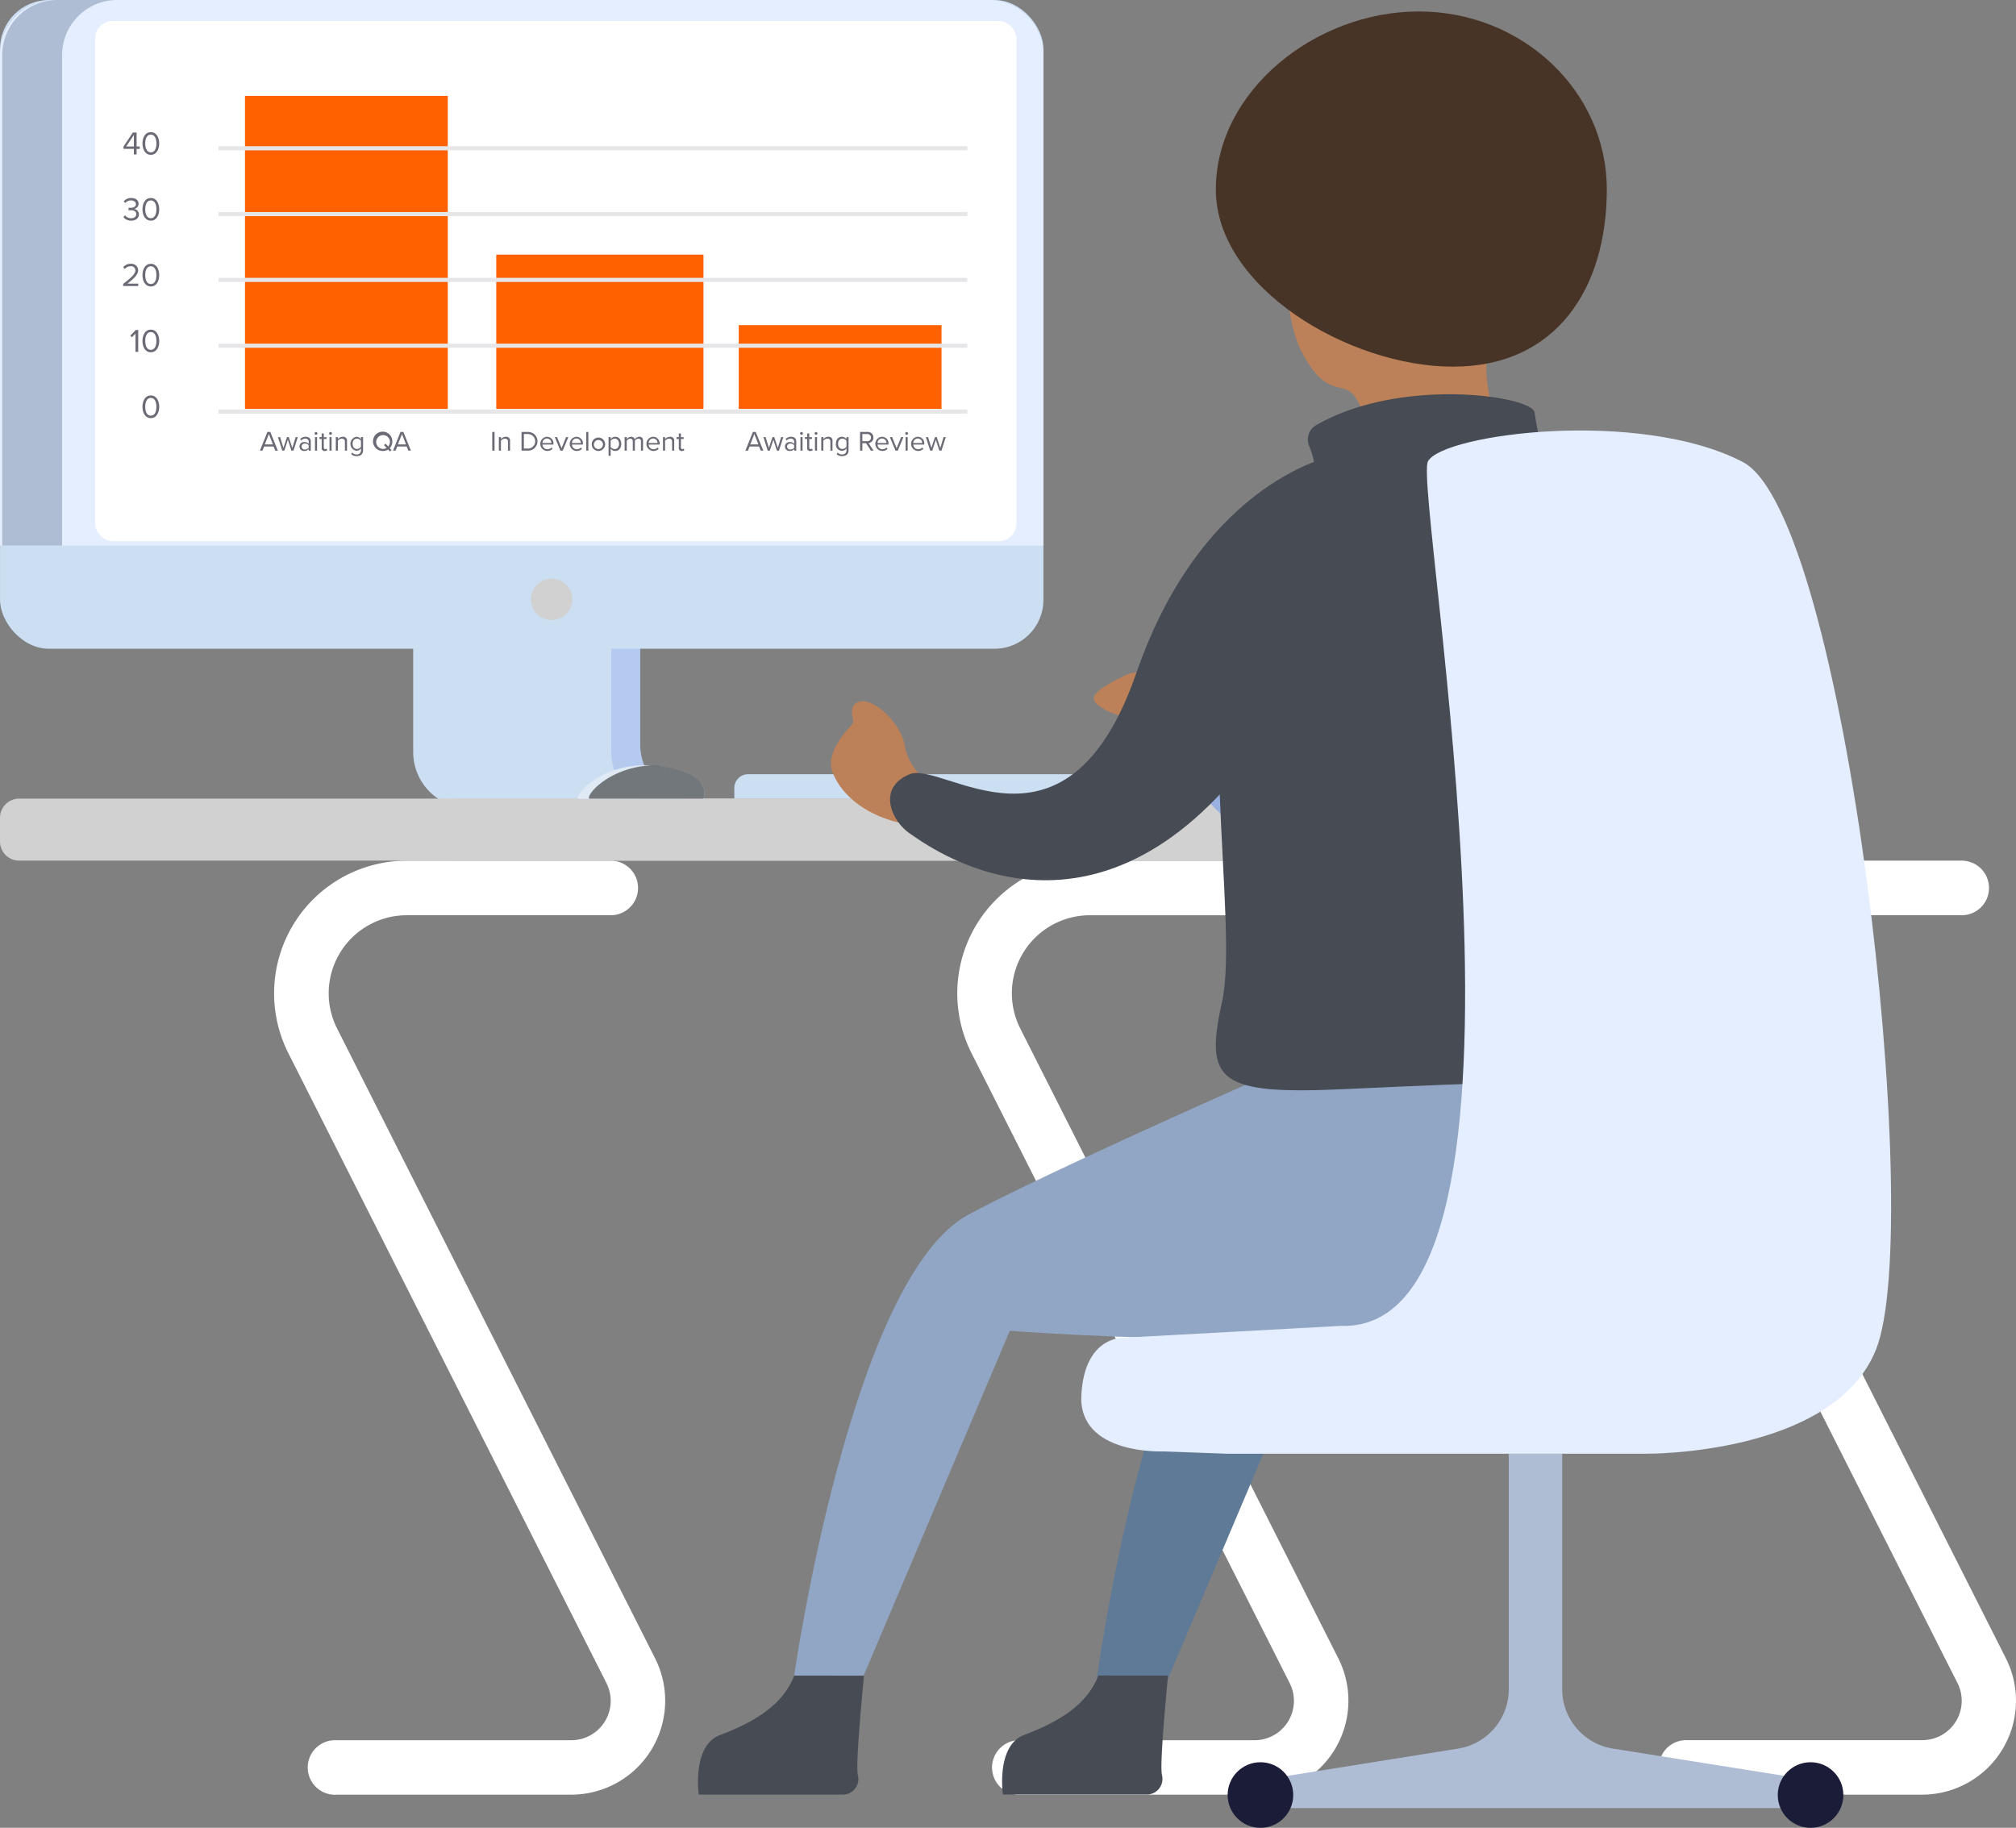 <svg xmlns="http://www.w3.org/2000/svg" xmlns:xlink="http://www.w3.org/1999/xlink" width="457.295" height="414.632" viewBox="0 0 457.295 414.632"><rect x="0" y="0" width="457.295" height="414.632" fill="#808080" stroke="none"/><defs><style>.a{fill:#b4caef;}.aa,.ab,.ad,.af,.ah,.ai,.ak,.b,.h,.l,.m,.r,.s,.v,.w,.x,.y{opacity:0.49;}.aa,.ab,.ad,.ae,.af,.ah,.ai,.ak,.al,.b,.h,.l,.m,.r,.s,.v,.w,.x,.y{isolation:isolate;}.b{fill:url(#a);}.c{fill:#ccdef2;}.d{fill:#e5eeff;}.e{fill:url(#b);}.f{fill:url(#c);}.g{fill:#aebdd3;}.h{fill:url(#d);}.i{fill:url(#e);}.j{fill:url(#f);}.k{fill:#d1d1d1;}.l{fill:url(#g);}.m{fill:url(#h);}.n{fill:#5f7a96;}.o{fill:#464b54;}.p{fill:#f9aa8f;}.q{fill:#bc8158;}.r{fill:url(#i);}.s{fill:url(#j);}.t{fill:#99b1e0;}.u{fill:#91a6c4;}.v{fill:url(#k);}.w{fill:url(#l);}.x{fill:url(#m);}.y{fill:url(#n);}.z{fill:#1b1c37;}.aa{fill:url(#o);}.ab{fill:url(#p);}.ac{fill:#fff;}.ad{fill:url(#q);}.ae{opacity:0.25;fill:url(#r);}.af{fill:url(#s);}.ag{fill:#dfeaf4;}.ah{fill:url(#t);}.ai{fill:url(#u);}.aj{fill:#473427;}.ak{fill:url(#v);}.am{fill:#6b6b76;}.an{fill:#ff6100;}.ao{fill:#e6e6e9;}</style><linearGradient id="a" x1="37.585" y1="22.986" x2="37.585" y2="23.052" gradientUnits="objectBoundingBox"><stop offset="0" stop-color="#fff" stop-opacity="0"/><stop offset="0.83"/></linearGradient><linearGradient id="b" x1="115.665" y1="87.067" x2="115.665" y2="93.295" gradientUnits="objectBoundingBox"><stop offset="0" stop-color="#fff"/><stop offset="0.79" stop-color="#d1d3d4"/></linearGradient><linearGradient id="c" x1="16.411" y1="5.012" x2="16.411" y2="5.03" gradientUnits="objectBoundingBox"><stop offset="0.1" stop-color="#fff"/><stop offset="0.79" stop-color="#d1d3d4"/></linearGradient><linearGradient id="d" x1="30.052" y1="22.957" x2="30.052" y2="22.993" gradientUnits="objectBoundingBox"><stop offset="0" stop-color="#fff" stop-opacity="0"/><stop offset="1"/></linearGradient><linearGradient id="e" x1="18.107" y1="5.012" x2="18.107" y2="5.03" xlink:href="#c"/><linearGradient id="f" x1="19.856" y1="5.012" x2="19.856" y2="5.029" xlink:href="#c"/><linearGradient id="g" x1="6.069" y1="73.359" x2="6.073" y2="74.094" gradientUnits="objectBoundingBox"><stop offset="0" stop-color="#fff" stop-opacity="0"/><stop offset="0.8"/></linearGradient><linearGradient id="h" x1="15.199" y1="73.608" x2="15.197" y2="74.131" xlink:href="#g"/><linearGradient id="i" x1="34.079" y1="35.848" x2="34.079" y2="35.996" gradientUnits="objectBoundingBox"><stop offset="0" stop-color="#fff" stop-opacity="0"/><stop offset="0.93"/></linearGradient><linearGradient id="j" x1="98.231" y1="47.714" x2="98.503" y2="47.625" xlink:href="#g"/><linearGradient id="k" x1="33.625" y1="12.083" x2="33.628" y2="12.127" xlink:href="#g"/><linearGradient id="l" x1="10.954" y1="16.725" x2="10.964" y2="16.856" xlink:href="#g"/><linearGradient id="m" x1="13.764" y1="8.124" x2="13.795" y2="8.141" xlink:href="#g"/><linearGradient id="n" x1="26.86" y1="12.802" x2="26.86" y2="12.877" xlink:href="#g"/><linearGradient id="o" x1="27.828" y1="47.111" x2="27.886" y2="47.776" xlink:href="#g"/><linearGradient id="p" x1="120.577" y1="16.151" x2="121.813" y2="16.225" xlink:href="#g"/><linearGradient id="q" x1="27.389" y1="73.238" x2="27.389" y2="73.691" xlink:href="#g"/><linearGradient id="r" x1="9.069" y1="5.127" x2="9.069" y2="5.143" xlink:href="#g"/><linearGradient id="s" x1="7.704" y1="140.576" x2="7.704" y2="141.724" xlink:href="#a"/><linearGradient id="t" x1="64.52" y1="134.335" x2="64.52" y2="133.369" xlink:href="#a"/><linearGradient id="u" x1="145.584" y1="16.151" x2="146.821" y2="16.225" xlink:href="#g"/><linearGradient id="v" x1="18.735" y1="15.978" x2="18.784" y2="16.045" xlink:href="#g"/></defs><g transform="translate(-667.43 -888.244)"><g transform="translate(590 888.244)"><path class="a" d="M895.776,474.973h44.946a.877.877,0,0,0-.878.878h0v34.963a12.715,12.715,0,0,0,12.674,12.674H907.574A12.715,12.715,0,0,1,894.9,510.814V475.851A.878.878,0,0,1,895.776,474.973Z" transform="translate(-717.191 -341.917)"/><path class="b" d="M902.152,474.974H947.1a.877.877,0,0,0-.878.878h0V489.1l-11.929,11.884a23.792,23.792,0,0,0-6.965,16.879v5.627H913.9a12.714,12.714,0,0,1-12.672-12.674V475.852a.875.875,0,0,1,.876-.878h.047Z" transform="translate(-723.564 -341.916)"/><rect class="c" width="236.675" height="147.167" rx="11.09" transform="translate(77.441)"/><path class="d" d="M865.1,403.587H1076.82a12.489,12.489,0,0,1,12.488,12.488h0V527.349H852.624V416.075A12.488,12.488,0,0,1,865.1,403.587Z" transform="translate(-775.183 -403.587)"/><rect class="e" width="12.4" height="12.4" rx="0.85" transform="translate(469.983 120.452)"/><path class="f" d="M748.193,720.209h53.44A21.315,21.315,0,0,0,820.645,689.3L748.478,546.382a17.706,17.706,0,0,1,15.856-25.668h46.144a6.19,6.19,0,1,0,.214-12.378c-.071,0-.144,0-.214,0H764.342a30.1,30.1,0,0,0-26.849,43.65L809.659,694.9a8.924,8.924,0,0,1-7.966,12.941H748.217A6.19,6.19,0,1,0,748,720.22c.071,0,.143,0,.216,0Z" transform="translate(-288.203 -313.096)"/><path class="g" d="M813.706,403.587h13.5a12.486,12.486,0,0,0-12.378,12.488V527.349H801.238V416.075A12.487,12.487,0,0,1,813.706,403.587Z" transform="translate(-723.306 -403.587)"/><path class="c" d="M899.309,475.909h44.946a.877.877,0,0,0-.878.878h0V511.75a12.715,12.715,0,0,0,12.637,12.674h-44.9A12.714,12.714,0,0,1,898.44,511.75V476.787a.877.877,0,0,1,.867-.878Z" transform="translate(-727.284 -341.109)"/><path class="h" d="M899.309,475.909h44.946a.877.877,0,0,0-.878.878h0V511.75a12.715,12.715,0,0,0,12.637,12.674h-44.9A12.714,12.714,0,0,1,898.44,511.75V476.787a.877.877,0,0,1,.867-.878Z" transform="translate(-727.284 -341.109)"/><path class="i" d="M829.463,720.208h53.475A21.315,21.315,0,0,0,901.95,689.3L829.784,546.382a17.706,17.706,0,0,1,15.822-25.668h46.143a6.19,6.19,0,0,0,0-12.378H845.6A30.1,30.1,0,0,0,818.742,552l72.174,142.914a8.923,8.923,0,0,1-7.964,12.941H829.476a6.19,6.19,0,0,0,0,12.378Z" transform="translate(-520.939 -313.095)"/><path class="j" d="M912.6,720.209h53.475A21.315,21.315,0,0,0,985.088,689.3L912.935,546.382a17.705,17.705,0,0,1,15.823-25.668h46.129a6.19,6.19,0,1,0,.214-12.378c-.071,0-.143,0-.214,0H928.75A30.1,30.1,0,0,0,901.889,552l72.164,142.914a8.924,8.924,0,0,1-7.966,12.941H912.612a6.19,6.19,0,1,0-.216,12.378c.071,0,.143,0,.216,0Z" transform="translate(-759.054 -313.096)"/><path class="k" d="M1117.988,500.784H822.843a4.344,4.344,0,0,0-4.343,4.343h0v5.379a4.344,4.344,0,0,0,4.343,4.343h295.145a.81.81,0,0,0,.811-.811V501.6a.809.809,0,0,0-.8-.822h-.013Z" transform="translate(-741.07 -319.621)"/><path class="l" d="M1117.951,500.783H824.25a5.75,5.75,0,0,0-5.75,5.75h0v2.554a5.75,5.75,0,0,0,5.75,5.75h293.7a.81.81,0,0,0,.811-.811V501.6a.81.81,0,0,0-.811-.811Z" transform="translate(-741.033 -319.62)"/><rect class="k" width="197.682" height="14.067" rx="0.72" transform="translate(180.047 181.163)"/><path class="c" d="M927.716,497.813H850a3.127,3.127,0,0,0-3.126,3.128v2.408h80.841Z" transform="translate(-602.875 -322.186)"/><path class="m" d="M925.787,501.6v10.41l-.82,2.846H826.5l-8-14.067H924.977A.81.81,0,0,1,925.787,501.6Z" transform="translate(-548.058 -319.615)"/><path class="n" d="M923.13,540.717s13.088,41.31-24.16,54.9-95.381,4.647-95.381,4.647l-33.159,78.22H754.677s12.378-93.524,39.529-104.587,100.732-46.059,100.732-46.059" transform="translate(-428.671 -296.243)"/><path class="o" d="M875.1,607.535s-2.015,20.316-1.374,22.507v.067a3.544,3.544,0,0,1-3.467,4.4H837.64s-1.6-11.062,4.783-13.5,14.022-6.076,16.879-13.5" transform="translate(-532.718 -227.427)"/><path class="p" d="M821.844,427.948s-3.107,18.3-1.3,21.621a21.555,21.555,0,0,0,6.168,6.168" transform="translate(-451.731 -382.542)"/><path class="q" d="M797.181,438.03s-3.169,21.584,2.745,32.633,9.577,5.525,12.289,10.466a9.51,9.51,0,0,1,1,8.406l32.566-1.653s-4.66-4.95-4.074-16,14.549-48.018-10.477-52.375S797.935,429.23,797.181,438.03Z" transform="translate(-427.069 -390.542)"/><path class="r" d="M814.24,465.781c-1.118-5.3-5.806-3.849-11.017-4.928h-.078a9.813,9.813,0,0,1-5.525-4.22c1.407,2.149,4.13,3.871,6.257,2.386,1.553-1.118-.686-9.756-2.464-12.289-.529-.746-6.112-8.947-4.647-6.865,1.653,2.33,5.873-1.012,5.873-1.012l35.244,11.183a37.738,37.738,0,0,0-.608,4.5c-.585,11.062,4.075,16,4.075,16L819.3,471.658C817,470.135,814.747,468.211,814.24,465.781Z" transform="translate(-422.657 -373.121)"/><path class="q" d="M855.291,491.6s-5.491-8.654-11.985-5.457-8.451,4.917-5.909,6.751a13.413,13.413,0,0,0,4.682,2.25s-2.893,2.971,2.7,4.5" transform="translate(-510.778 -332.878)"/><path class="q" d="M889.141,508.215s-5.368-3.826-6.222-9.148-7.631-11.7-10.95-9.78c-1.34.777-1.117,2.486-.844,3.541a1.731,1.731,0,0,1-.427,1.653c-1.689,1.778-5.627,6.447-4.253,10.307,1.7,4.883,6.943,9.711,15.112,11.659" transform="translate(-600.243 -329.854)"/><path class="s" d="M868.78,508.028c-.889-2.768,2.421-6.524,5.513-8.855s.088-7.37,0-7.506a12.411,12.411,0,0,1,2.252,5.075c.855,5.312,6.224,9.148,6.224,9.148l-7.584,8.248a25.549,25.549,0,0,1-9-4.017S869.666,510.787,868.78,508.028Z" transform="translate(-593.914 -327.495)"/><path class="t" d="M861.333,459.819s29.371,12.952,19.589,44.888c-6.975,22.788-70.207,72.267-105.036,31.036,0,0-2.307-15.508,6.1-14.878" transform="translate(-425.221 -355.009)"/><path class="u" d="M977.382,537.984s13.086,41.309-24.16,54.9-133.214,6.235-133.214,6.235l-33.162,78.22H771.092S783.977,587,810.646,572.755c25.882-13.83,100.738-46.059,100.738-46.059" transform="translate(-513.519 -297.234)"/><path class="v" d="M856.727,644.057s.186-1.249.529-3.443a15.849,15.849,0,0,0,5.292-4.13c2.149-3.489,16.63-57.391,20.92-65.609s22.147-5.053,22.147-5.053l-33.161,78.224Z" transform="translate(-599.137 -263.951)"/><path class="w" d="M778.658,592.485c3.376-8.015,19.973-9.825,35.942-13.312s33.9-11.105,35.313-26.777c1.2-13.334-11.129-14.989-14.842-15.193l72.593-2.835,16.508,29.263-15.327,23.632C869.707,599.5,778.658,592.485,778.658,592.485Z" transform="translate(-472.182 -290.605)"/><path class="u" d="M827.508,535.9h-1.046A8.167,8.167,0,0,1,827.508,535.9Z" transform="translate(-464.619 -289.298)"/><path class="o" d="M845.818,470.175a102.533,102.533,0,0,1-3.3-14.449c-.326-3.69-30.079-8.283-49.514,2.835a3.8,3.8,0,0,0-1.6,4.827c1.385,3.169,2.734,9.217.067,18.691" transform="translate(-416.997 -362.134)"/><path class="o" d="M867.12,484.064c-2.149-14.63-11.579-25.4-33.254-26.557-27.245-1.452-50.392,1.541-57.943,22.147-11.94,32.633-.932,86.919-4.941,104.937s-.822,21.088,27.958,19.739c69.217-3.253,73.145-1.463,80.257-3.443,10.307-2.87,5.75-5.357-.731-26.614C874.1,559.989,871.278,512.423,867.12,484.064Z" transform="translate(-416.362 -357.276)"/><path class="x" d="M772.362,479.658c7.551-20.605,30.7-23.632,57.941-22.147,21.673,1.118,31.1,11.907,33.254,26.557,4.155,28.357,6.99,75.924,11.355,90.212,5.549,18.173,9.666,22.629,4.309,25.33-5.217,0-11.15-.056-17.88-.123a103.788,103.788,0,0,0-12.488-.123c-54.5-.608-70.366-18.095-45.08-22.506s35.774-21.994,2.781-33.55-31.261-15.9-31.261-15.9l-3.105-7.991C769.221,505.259,768.165,491.144,772.362,479.658Z" transform="translate(-412.804 -357.281)"/><path class="o" d="M914.042,459.089s-30.2,5.1-45.563,49.514c-15.753,45.479-43.786,19.772-51.443,22.956s-3.827,10.837,0,13.392,40.18,30.5,76.526-16S924.875,455.454,914.042,459.089Z" transform="translate(-533.294 -355.921)"/><path class="o" d="M896.3,607.519c-2.869,7.428-10.522,11.062-16.879,13.5s-4.783,13.5-4.783,13.5h32.633a3.541,3.541,0,0,0,3.573-3.51,3.423,3.423,0,0,0-.106-.891v-.067c-.641-2.252,1.385-22.507,1.385-22.507" transform="translate(-638.709 -227.412)"/><path class="y" d="M818.446,535.065c5.424-25.511-1.118-21.966-5.828-15h0A73.745,73.745,0,0,0,817.6,508.6c15.36-44.417,45.563-49.514,45.563-49.514,10.825-3.635,15.867,23.362-20.48,69.859a95.584,95.584,0,0,1-9.692,10.725l-3.038,2.712a64.571,64.571,0,0,1-8.563,6.168C818.209,549.333,815.937,546.9,818.446,535.065Z" transform="translate(-482.418 -355.926)"/><path class="g" d="M815.614,633.9V580.519h12.115V633.9a13.649,13.649,0,0,0,11.5,13.5l40.409,6.425a5.24,5.24,0,0,1,4.421,5.176v1.9H759.276v-1.864a5.245,5.245,0,0,1,4.423-5.176l40.407-6.458A13.65,13.65,0,0,0,815.614,633.9Z" transform="translate(-395.944 -250.737)"/><circle class="z" cx="7.439" cy="7.439" r="7.439" transform="translate(480.684 399.755)"/><circle class="z" cx="7.439" cy="7.439" r="7.439" transform="translate(355.898 399.755)"/><path class="aa" d="M768.665,626.81,759.3,614.184a13.6,13.6,0,0,0,7.81,4.153l40.407,6.434a5.24,5.24,0,0,1,4.423,5.176v1.89H768.665Z" transform="translate(-323.877 -221.654)"/><path class="ab" d="M789.264,580.519h11.759V633.9a13.569,13.569,0,0,0,.473,3.567l-12.255-37.134Z" transform="translate(-369.234 -250.737)"/><path class="ac" d="M788.559,612.813" transform="translate(-355.023 -222.838)"/><path class="d" d="M782.511,688.1h95s42.571.451,52.226-23.632c11.252-28.134-6.831-189.22-30.249-201.362s-67.833-6.391-71.367-.158,31.5,197.863-19.806,196.152l-49.153,2.678s-9-.529-9.677,13.064,18.546,12.727,18.546,12.727Z" transform="translate(-426.769 -358.325)"/><path class="ad" d="M810.9,568.858l46.836-2.554a17.211,17.211,0,0,0,10.363-2.87h0C842.215,587.909,810.9,568.858,810.9,568.858Z" transform="translate(-476.199 -265.497)"/><path class="ae" d="M749.5,678.671c.719-13.593,9.677-13.064,9.677-13.064l49.153-2.678c51.3,1.711,16.27-189.931,19.8-196.152,3.252-5.717,40.849-11.017,65.134-2.5,21.062,28.965,36.089,170.63,25.556,196.93-9.655,24.059-52.226,23.632-52.226,23.632h-95l-14.449-.541a32.3,32.3,0,0,1-6.842-.574A10.913,10.913,0,0,1,749.5,678.671Z" transform="translate(-415.866 -355.01)"/><rect class="af" width="236.675" height="7.506" transform="translate(77.441 123.76)"/><circle class="k" cx="4.693" cy="4.693" r="4.693" transform="translate(197.869 131.266)"/><path class="ag" d="M912.648,496.987c12.434,1.789,9.744,7.336,9.744,7.336H893.951C893.053,503.4,900.208,495.164,912.648,496.987Z" transform="translate(-685.4 -323.126)"/><path class="ah" d="M907.943,496.738a14.659,14.659,0,0,1,2.171.214c12.434,1.789,9.733,7.336,9.733,7.336H893.966C893.144,503.513,898.422,497.234,907.943,496.738Z" transform="translate(-682.87 -323.115)"/><path class="ai" d="M953.669,580.519h11.77V633.9a13.569,13.569,0,0,0,.473,3.567l-12.255-37.134Z" transform="translate(-840.104 -250.737)"/><path class="ac" d="M952.947,612.813" transform="translate(-825.813 -222.838)"/><path class="aj" d="M784.067,445.358c0,22.292,30.249,40.2,53.8,40.2s34.885-17.9,34.885-40.2-19.131-40.376-42.649-40.376S784.067,423.065,784.067,445.358Z" transform="translate(-430.845 -402.382)"/><path class="ak" d="M830.091,406.34a44.826,44.826,0,0,1,12.885,1.879,40.161,40.161,0,0,1,23.3,36.01c0,22.292-11.344,40.2-34.885,40.2a59.52,59.52,0,0,1-18.568-3.23c-15.657-7.021-28.764-19.783-28.764-34.458C784.032,424.412,806.531,406.34,830.091,406.34Z" transform="translate(-424.349 -401.209)"/></g><g transform="translate(-232.744 109.924)"><rect class="ac" width="209" height="118" rx="4" transform="translate(921.745 783.076)"/><g transform="translate(928.111 800.286)"><g class="al" transform="translate(31.019 75.954)"><g class="al"><path class="am" d="M944.88,836.512h-2.146l-.375.941h-.584l1.7-4.235h.655l1.708,4.235h-.584Zm-1.993-.47h1.835l-.915-2.354Z" transform="translate(-941.774 -833.149)"/><path class="am" d="M946.219,834.447l-.8,2.464h-.476l-.978-3.067h.495l.748,2.445.808-2.445h.407l.806,2.445.748-2.445h.495l-.978,3.067h-.474Z" transform="translate(-939.876 -832.607)"/><path class="am" d="M948.671,836.6a1.323,1.323,0,0,1-1.015.426,1.021,1.021,0,0,1-1.073-1.017,1,1,0,0,1,1.073-1.01,1.284,1.284,0,0,1,1.015.42v-.553c0-.412-.33-.648-.775-.648a1.22,1.22,0,0,0-.939.426l-.222-.33a1.6,1.6,0,0,1,1.224-.508c.648,0,1.189.293,1.189,1.034v2.109h-.478Zm0-.875a1.021,1.021,0,0,0-.844-.383.676.676,0,1,0,0,1.342,1.029,1.029,0,0,0,.844-.381Z" transform="translate(-937.608 -832.642)"/><path class="am" d="M948.421,833.542a.321.321,0,0,1,.642,0,.321.321,0,1,1-.642,0Zm.084.838h.476v3.067h-.476Z" transform="translate(-936.014 -833.143)"/><path class="am" d="M949.517,836.659v-2.008h-.508v-.418h.508V833.4h.478v.838h.622v.418h-.622v1.906c0,.23.1.394.31.394a.455.455,0,0,0,.325-.127l.14.356a.783.783,0,0,1-.571.2A.628.628,0,0,1,949.517,836.659Z" transform="translate(-935.505 -832.996)"/><path class="am" d="M950.186,833.542a.321.321,0,0,1,.642,0,.321.321,0,1,1-.642,0Zm.082.838h.476v3.067h-.476Z" transform="translate(-934.485 -833.143)"/><path class="am" d="M953.065,834.94c0-.539-.273-.711-.685-.711a1.182,1.182,0,0,0-.909.476v2.242H951V833.88h.476v.444a1.522,1.522,0,0,1,1.092-.521.872.872,0,0,1,.978.991v2.152h-.476Z" transform="translate(-933.784 -832.642)"/><path class="am" d="M953.187,837.379a1.168,1.168,0,0,0,1,.418.877.877,0,0,0,.984-.92v-.439a1.28,1.28,0,0,1-1.028.547,1.61,1.61,0,0,1,0-3.182,1.273,1.273,0,0,1,1.028.539v-.463h.476v2.977c0,1.017-.711,1.334-1.46,1.334a1.567,1.567,0,0,1-1.239-.457Zm1.98-2.656a1.128,1.128,0,0,0-.915-.495c-.616,0-.984.489-.984,1.168s.368,1.168.984,1.168a1.138,1.138,0,0,0,.915-.5Z" transform="translate(-932.243 -832.642)"/><path class="am" d="M959.243,836.933l.4.433-.37.317-.407-.439a2.123,2.123,0,0,1-1.148.317,2.192,2.192,0,1,1,2.1-2.191A2.255,2.255,0,0,1,959.243,836.933Zm-.719-.056-.6-.653.368-.312.6.64a1.84,1.84,0,0,0,.386-1.182,1.564,1.564,0,1,0-1.555,1.721A1.528,1.528,0,0,0,958.525,836.877Z" transform="translate(-929.781 -833.181)"/><path class="am" d="M961.052,836.512h-2.146l-.373.941h-.584l1.7-4.235h.655l1.708,4.235h-.584Zm-1.993-.47h1.835l-.913-2.354Z" transform="translate(-927.76 -833.149)"/></g></g><g class="al" transform="translate(83.719 76.023)"><g class="al"><path class="am" d="M970.009,833.218h.526v4.235h-.526Z" transform="translate(-970.009 -833.218)"/><path class="am" d="M972.88,834.94c0-.539-.273-.711-.685-.711a1.186,1.186,0,0,0-.909.476v2.242h-.474V833.88h.474v.444a1.522,1.522,0,0,1,1.092-.521.873.873,0,0,1,.98.991v2.152h-.478Z" transform="translate(-969.313 -832.711)"/><path class="am" d="M973.572,833.218h1.448a2.118,2.118,0,1,1,0,4.235h-1.448Zm1.448,3.765a1.647,1.647,0,0,0,0-3.294H974.1v3.294Z" transform="translate(-966.922 -833.218)"/><path class="am" d="M977.357,833.8a1.49,1.49,0,0,1,1.474,1.646v.12h-2.484a1.082,1.082,0,0,0,1.107,1.06,1.342,1.342,0,0,0,.946-.388l.228.312a1.669,1.669,0,0,1-1.219.47,1.612,1.612,0,0,1-.052-3.22Zm-1.01,1.417h2.014a.994.994,0,0,0-1.01-1.023A1.025,1.025,0,0,0,976.347,835.22Z" transform="translate(-964.951 -832.711)"/><path class="am" d="M977.611,833.844h.515l1.023,2.514,1.015-2.514h.521l-1.277,3.067h-.521Z" transform="translate(-963.422 -832.676)"/><path class="am" d="M980.937,833.8a1.49,1.49,0,0,1,1.474,1.646v.12h-2.484a1.082,1.082,0,0,0,1.107,1.06,1.342,1.342,0,0,0,.946-.388l.228.312a1.669,1.669,0,0,1-1.219.47,1.612,1.612,0,0,1-.052-3.22Zm-1.01,1.417h2.014a.993.993,0,0,0-1.01-1.023A1.025,1.025,0,0,0,979.927,835.22Z" transform="translate(-961.848 -832.711)"/><path class="am" d="M981.437,833.218h.474v4.235h-.474Z" transform="translate(-960.107 -833.218)"/><path class="am" d="M982.1,835.41a1.521,1.521,0,1,1,1.519,1.613A1.507,1.507,0,0,1,982.1,835.41Zm2.535,0a1.031,1.031,0,1,0-1.015,1.187A1.065,1.065,0,0,0,984.64,835.41Z" transform="translate(-959.528 -832.711)"/><path class="am" d="M984.146,838.115V833.88h.474v.457a1.286,1.286,0,0,1,1.036-.534c.808,0,1.366.61,1.366,1.607s-.558,1.613-1.366,1.613a1.256,1.256,0,0,1-1.036-.539v1.631Zm1.391-3.886a1.138,1.138,0,0,0-.916.489V836.1a1.142,1.142,0,0,0,.916.495c.616,0,.984-.508.984-1.187S986.153,834.229,985.537,834.229Z" transform="translate(-957.759 -832.711)"/><path class="am" d="M989.8,834.863c0-.386-.172-.635-.566-.635a1.068,1.068,0,0,0-.812.47v2.247h-.476v-2.083c0-.386-.166-.635-.568-.635a1.063,1.063,0,0,0-.8.476v2.242H986.1V833.88h.476v.444a1.327,1.327,0,0,1,.989-.521.785.785,0,0,1,.825.571,1.3,1.3,0,0,1,1.03-.571c.56,0,.857.312.857.928v2.216H989.8Z" transform="translate(-956.068 -832.711)"/><path class="am" d="M990.261,833.8a1.49,1.49,0,0,1,1.474,1.646v.12h-2.484a1.079,1.079,0,0,0,1.1,1.06,1.342,1.342,0,0,0,.946-.388l.228.312a1.669,1.669,0,0,1-1.219.47,1.612,1.612,0,0,1-.05-3.22Zm-1.01,1.417h2.014a1,1,0,0,0-1.01-1.023A1.023,1.023,0,0,0,989.251,835.22Z" transform="translate(-953.771 -832.711)"/><path class="am" d="M992.827,834.94c0-.539-.271-.711-.685-.711a1.179,1.179,0,0,0-.907.476v2.242h-.476V833.88h.476v.444a1.519,1.519,0,0,1,1.092-.521.873.873,0,0,1,.978.991v2.152h-.478Z" transform="translate(-952.029 -832.711)"/><path class="am" d="M992.919,836.659v-2.008h-.508v-.418h.508V833.4h.476v.838h.622v.418h-.622v1.906c0,.23.1.394.31.394a.452.452,0,0,0,.325-.127l.142.356a.787.787,0,0,1-.573.2A.627.627,0,0,1,992.919,836.659Z" transform="translate(-950.598 -833.065)"/></g></g><g class="al" transform="translate(141.142 76.023)"><g class="al"><path class="am" d="M1003.88,836.512h-2.146l-.375.941h-.584l1.7-4.235h.653l1.71,4.235h-.584Zm-2-.47h1.837l-.915-2.354Z" transform="translate(-1000.774 -833.218)"/><path class="am" d="M1005.219,834.447l-.8,2.464h-.476l-.976-3.067h.495l.749,2.445.808-2.445h.405l.808,2.445.749-2.445h.495l-.978,3.067h-.474Z" transform="translate(-998.876 -832.676)"/><path class="am" d="M1007.671,836.6a1.327,1.327,0,0,1-1.017.426,1.022,1.022,0,0,1-1.073-1.017,1.006,1.006,0,0,1,1.073-1.01,1.286,1.286,0,0,1,1.017.42v-.553c0-.412-.33-.648-.775-.648a1.226,1.226,0,0,0-.941.426l-.222-.33a1.611,1.611,0,0,1,1.226-.508c.648,0,1.187.293,1.187,1.034v2.109h-.476Zm0-.875a1.022,1.022,0,0,0-.846-.383.676.676,0,1,0,0,1.342,1.031,1.031,0,0,0,.846-.381Z" transform="translate(-996.609 -832.711)"/><path class="am" d="M1007.421,833.542a.321.321,0,0,1,.642,0,.321.321,0,1,1-.642,0Zm.084.838h.476v3.067h-.476Z" transform="translate(-995.014 -833.212)"/><path class="am" d="M1008.517,836.659v-2.008h-.508v-.418h.508V833.4h.476v.838h.623v.418h-.623v1.906c0,.23.1.394.312.394a.459.459,0,0,0,.325-.127l.138.356a.774.774,0,0,1-.569.2A.627.627,0,0,1,1008.517,836.659Z" transform="translate(-994.505 -833.065)"/><path class="am" d="M1009.186,833.542a.32.32,0,0,1,.64,0,.32.32,0,1,1-.64,0Zm.082.838h.476v3.067h-.476Z" transform="translate(-993.485 -833.212)"/><path class="am" d="M1012.065,834.94c0-.539-.272-.711-.687-.711a1.182,1.182,0,0,0-.907.476v2.242h-.476V833.88h.476v.444a1.518,1.518,0,0,1,1.092-.521.872.872,0,0,1,.978.991v2.152h-.476Z" transform="translate(-992.784 -832.711)"/><path class="am" d="M1012.186,837.379a1.173,1.173,0,0,0,1,.418.878.878,0,0,0,.985-.92v-.439a1.281,1.281,0,0,1-1.028.547,1.4,1.4,0,0,1-1.366-1.588c0-.984.558-1.594,1.366-1.594a1.273,1.273,0,0,1,1.028.539v-.463h.476v2.977c0,1.017-.711,1.334-1.461,1.334a1.563,1.563,0,0,1-1.238-.457Zm1.982-2.656a1.129,1.129,0,0,0-.917-.495c-.616,0-.984.489-.984,1.168s.368,1.168.984,1.168a1.139,1.139,0,0,0,.917-.5Z" transform="translate(-991.243 -832.711)"/><path class="am" d="M1016.079,835.771h-.845v1.682h-.526v-4.235h1.7a1.233,1.233,0,0,1,1.327,1.275,1.172,1.172,0,0,1-1.1,1.234l1.144,1.726h-.622Zm.267-2.083h-1.112v1.618h1.112a.81.81,0,1,0,0-1.618Z" transform="translate(-988.701 -833.218)"/><path class="am" d="M1018.079,833.8a1.489,1.489,0,0,1,1.473,1.646v.12h-2.482a1.079,1.079,0,0,0,1.1,1.06,1.339,1.339,0,0,0,.946-.388l.229.312a1.674,1.674,0,0,1-1.221.47,1.612,1.612,0,0,1-.05-3.22Zm-1.01,1.417h2.012a.992.992,0,0,0-1.01-1.023A1.022,1.022,0,0,0,1017.069,835.22Z" transform="translate(-987.09 -832.711)"/><path class="am" d="M1018.331,833.844h.513l1.023,2.514,1.017-2.514h.523l-1.279,3.067h-.519Z" transform="translate(-985.561 -832.676)"/><path class="am" d="M1020.2,833.542a.321.321,0,0,1,.642,0,.321.321,0,1,1-.642,0Zm.082.838h.476v3.067h-.476Z" transform="translate(-983.943 -833.212)"/><path class="am" d="M1022.424,833.8a1.489,1.489,0,0,1,1.473,1.646v.12h-2.482a1.079,1.079,0,0,0,1.1,1.06,1.335,1.335,0,0,0,.946-.388l.23.312a1.669,1.669,0,0,1-1.219.47,1.612,1.612,0,0,1-.05-3.22Zm-1.01,1.417h2.012a.992.992,0,0,0-1.01-1.023A1.021,1.021,0,0,0,1021.414,835.22Z" transform="translate(-983.325 -832.711)"/><path class="am" d="M1024.962,834.447l-.8,2.464h-.476l-.978-3.067h.5l.749,2.445.808-2.445h.405l.806,2.445.749-2.445h.5l-.978,3.067h-.476Z" transform="translate(-981.769 -832.676)"/></g></g><rect class="an" width="46" height="71" transform="translate(27.633 -0.21)"/><rect class="an" width="47" height="35" transform="translate(84.633 35.79)"/><rect class="an" width="46" height="19" transform="translate(139.633 51.79)"/><g transform="translate(0.067 8.014)"><g class="al"><g class="al"><path class="am" d="M927.556,800.538h-2.365v-.515l2.135-3.2h.851v3.173h.7v.545h-.7v1.26h-.622Zm-1.745-.545h1.745v-2.6Z" transform="translate(-925.191 -796.747)"/><path class="am" d="M929.4,796.781c1.357,0,1.9,1.351,1.9,2.566s-.545,2.574-1.9,2.574-1.9-1.364-1.9-2.574S928.036,796.781,929.4,796.781Zm0,.551c-.948,0-1.269,1.023-1.269,2.016s.321,2.021,1.269,2.021,1.267-1.028,1.267-2.021S930.348,797.332,929.4,797.332Z" transform="translate(-923.19 -796.781)"/></g></g><rect class="ao" width="169.85" height="0.933" transform="translate(21.563 3.185)"/></g><g transform="translate(0.052 22.946)"><g class="al"><g class="al"><path class="am" d="M925.549,808.714a1.728,1.728,0,0,0,1.389.655c.724,0,1.165-.357,1.165-.933,0-.618-.508-.879-1.239-.879-.209,0-.441,0-.515.007V807c.082.007.313.007.515.007.625,0,1.157-.246,1.157-.821,0-.552-.508-.851-1.112-.851a1.686,1.686,0,0,0-1.314.6l-.344-.388a2.162,2.162,0,0,1,1.7-.767c.956,0,1.685.485,1.685,1.327a1.213,1.213,0,0,1-1.075,1.157,1.251,1.251,0,0,1,1.15,1.224c0,.829-.664,1.432-1.76,1.432a2.1,2.1,0,0,1-1.77-.819Z" transform="translate(-925.183 -804.781)"/><path class="am" d="M929.4,804.781c1.357,0,1.9,1.351,1.9,2.566s-.545,2.574-1.9,2.574-1.9-1.364-1.9-2.574S928.036,804.781,929.4,804.781Zm0,.551c-.948,0-1.269,1.023-1.269,2.016s.321,2.021,1.269,2.021,1.267-1.028,1.267-2.021S930.348,805.332,929.4,805.332Z" transform="translate(-923.175 -804.781)"/></g></g><rect class="ao" width="169.85" height="0.933" transform="translate(21.578 3.185)"/></g><g transform="translate(0 37.878)"><g class="al"><g class="al"><path class="am" d="M925.162,817.341c1.792-1.411,2.762-2.24,2.762-3.1a.933.933,0,0,0-1.038-.911,1.673,1.673,0,0,0-1.351.627l-.381-.4a2.161,2.161,0,0,1,1.732-.782,1.515,1.515,0,0,1,1.672,1.461c0,1.015-1.03,1.941-2.417,3.037h2.438v.552h-3.417Z" transform="translate(-925.155 -812.781)"/><path class="am" d="M929.4,812.781c1.357,0,1.9,1.351,1.9,2.566s-.545,2.574-1.9,2.574-1.9-1.364-1.9-2.574S928.036,812.781,929.4,812.781Zm0,.551c-.946,0-1.269,1.023-1.269,2.016s.323,2.021,1.269,2.021,1.267-1.028,1.267-2.021S930.348,813.332,929.4,813.332Z" transform="translate(-923.123 -812.781)"/></g></g><rect class="ao" width="169.85" height="0.933" transform="translate(21.63 3.185)"/></g><g transform="translate(1.62 52.809)"><g class="al"><g class="al"><path class="am" d="M927.2,821.643l-.8.842-.373-.379,1.247-1.286h.545V825.8h-.62Z" transform="translate(-926.023 -820.747)"/><path class="am" d="M929.4,820.781c1.357,0,1.9,1.351,1.9,2.566s-.545,2.574-1.9,2.574-1.9-1.364-1.9-2.574S928.036,820.781,929.4,820.781Zm0,.551c-.948,0-1.269,1.023-1.269,2.016s.321,2.021,1.269,2.021,1.267-1.028,1.267-2.021S930.348,821.332,929.4,821.332Z" transform="translate(-924.743 -820.781)"/></g></g><rect class="ao" width="169.85" height="0.933" transform="translate(20.01 3.185)"/></g><g transform="translate(4.377 67.741)"><g class="al"><g class="al"><path class="am" d="M929.4,828.781c1.359,0,1.9,1.351,1.9,2.566s-.543,2.574-1.9,2.574-1.9-1.364-1.9-2.574S928.036,828.781,929.4,828.781Zm0,.551c-.948,0-1.269,1.023-1.269,2.016s.321,2.021,1.269,2.021,1.267-1.028,1.267-2.021S930.348,829.332,929.4,829.332Z" transform="translate(-927.5 -828.781)"/></g></g><rect class="ao" width="169.85" height="0.933" transform="translate(17.253 3.185)"/></g></g></g></g></svg>